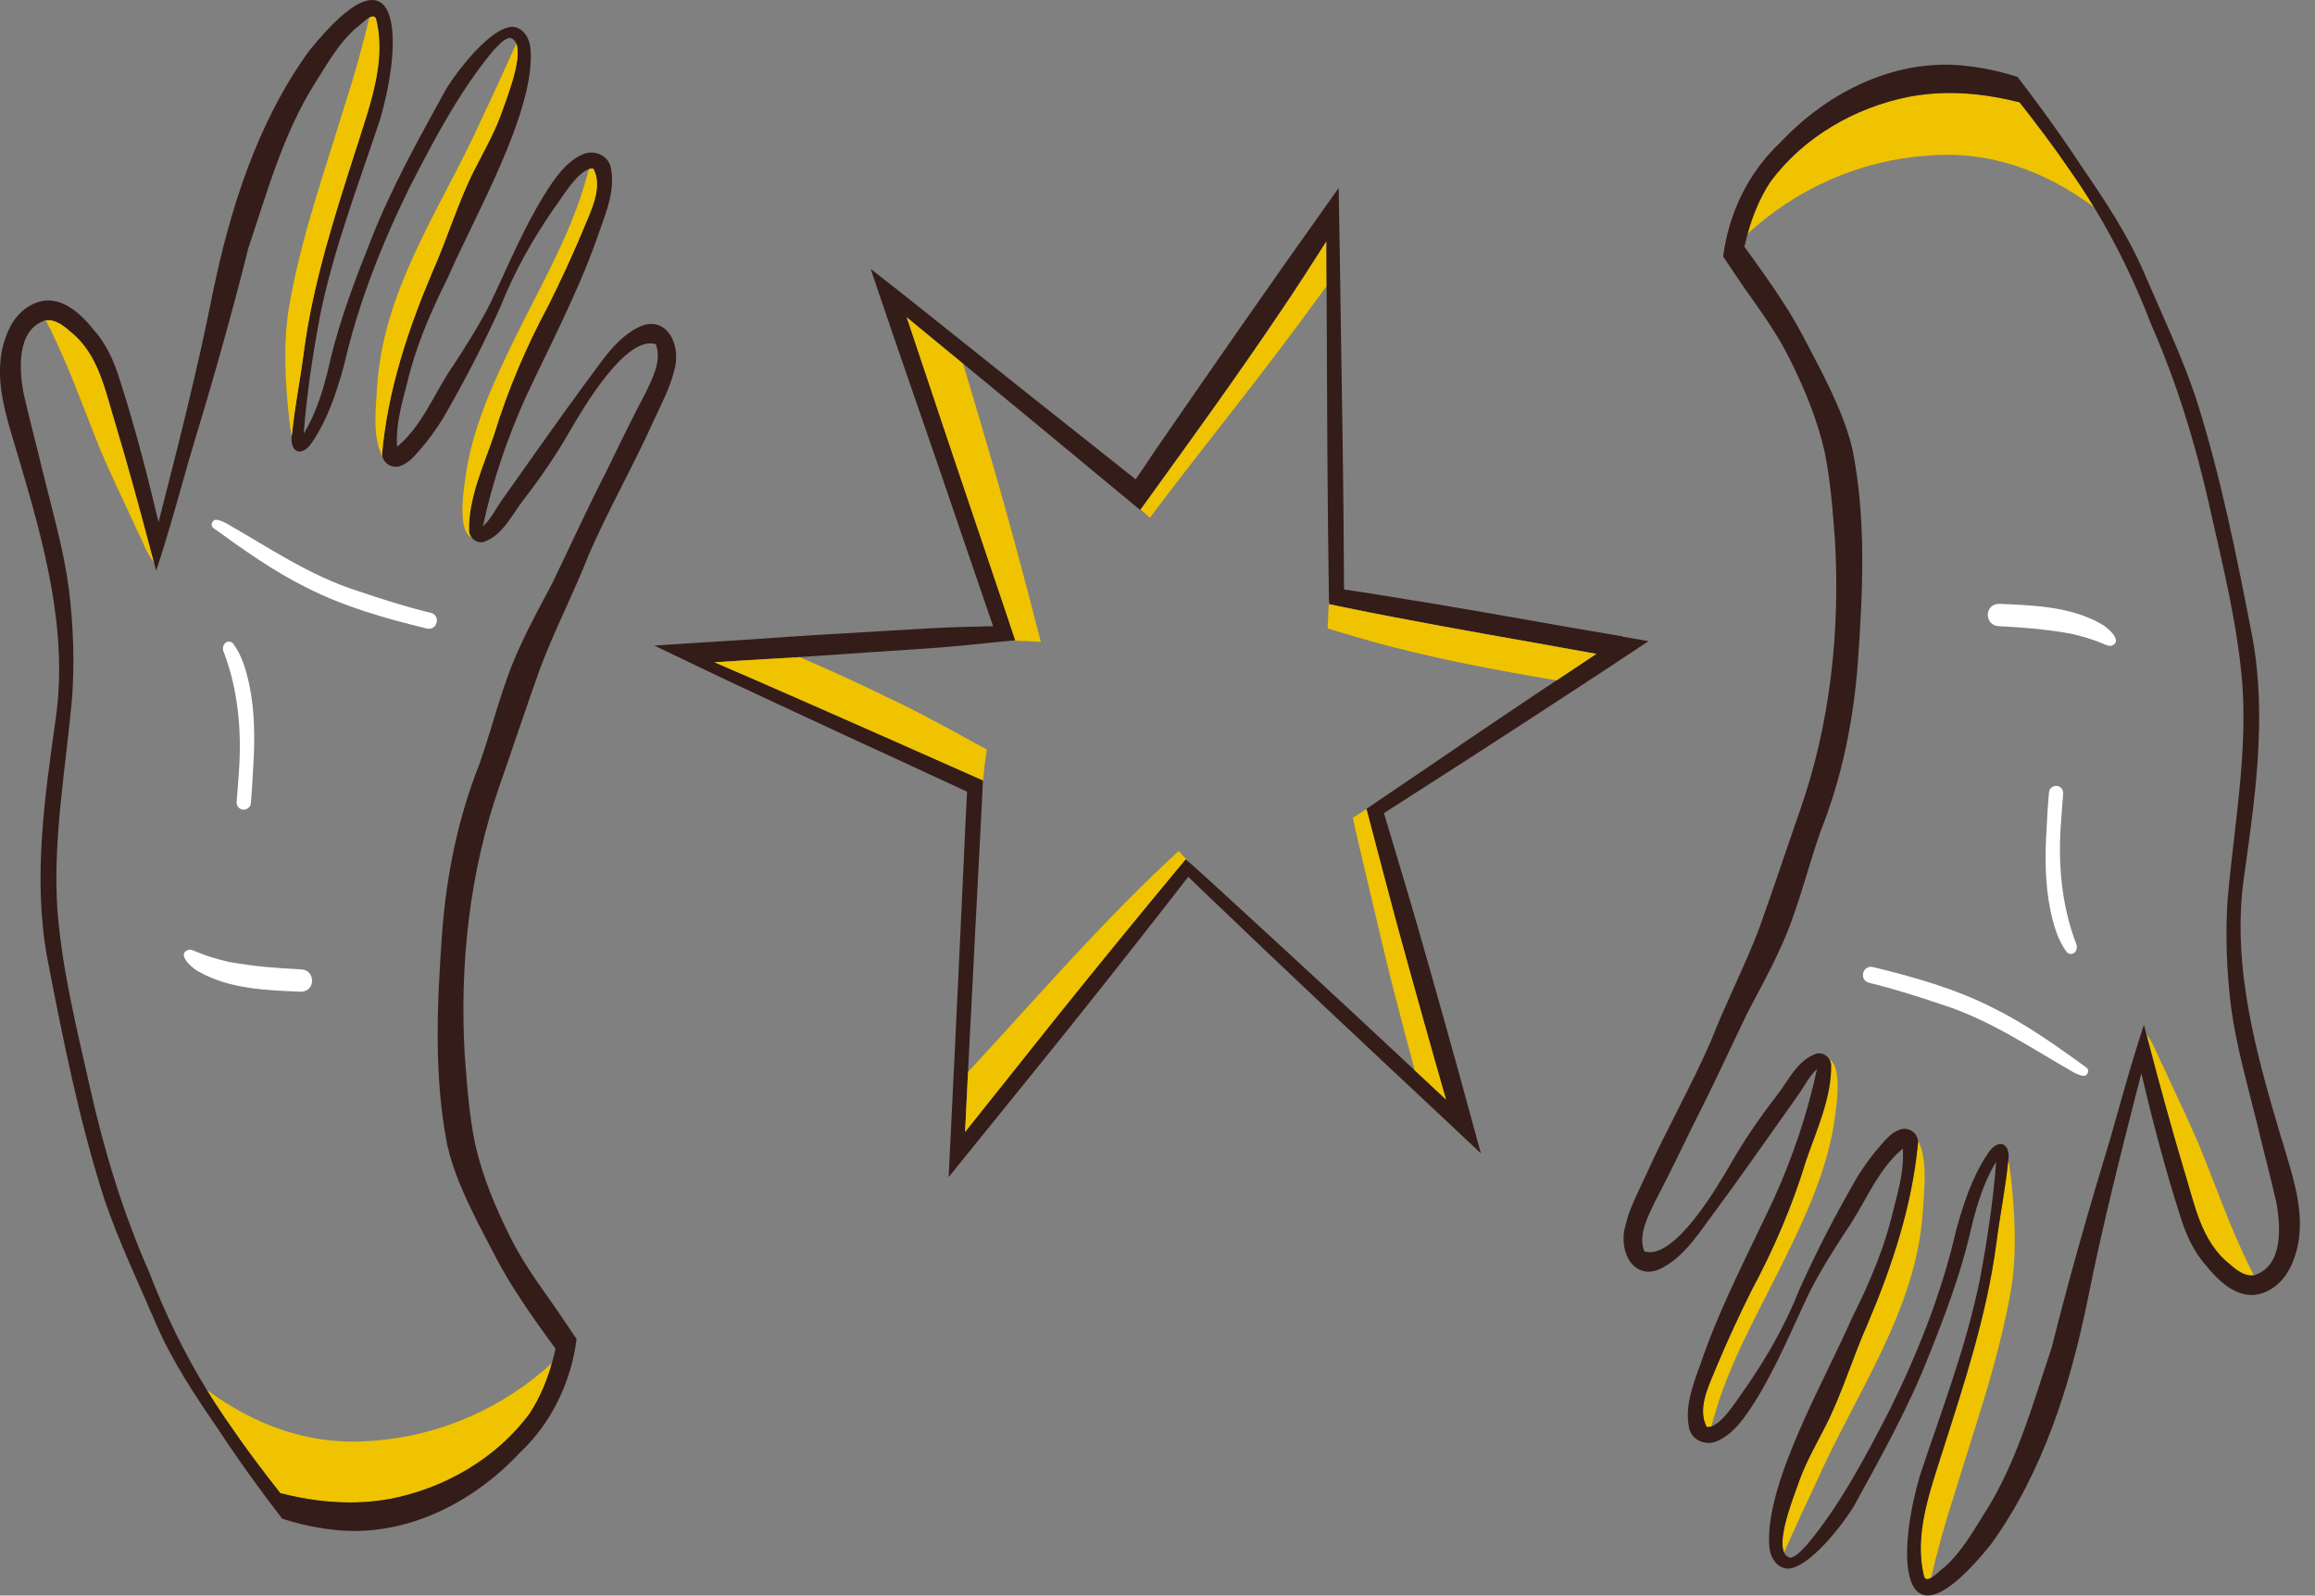 <svg xmlns="http://www.w3.org/2000/svg" id="Calque_2" data-name="Calque 2" viewBox="0 0 500 344.7"><rect x="0" y="0" width="500" height="344.7" fill="#808080" stroke="none"/><defs><style>      .cls-1 {        fill: #fff;      }      .cls-2 {        fill: #f0c300;      }      .cls-3 {        fill: #341c19;      }    </style></defs><g id="Calque_2-2" data-name="Calque 2"><g id="np_mains_n"><path class="cls-2" d="M452.26,44.74c-10.37-7.62-22.29-12.39-36.35-11.08-14.29,1.03-28.02,7.17-38.47,16.86,1.09-3.94,2.64-7.75,4.88-11.17,7.1-9.69,18.32-16.16,30.05-18.46.73-.13,1.46-.26,2.19-.35.36-.05.72-.1,1.09-.13.18-.03.36-.05.54-.06.19-.03.37-.05.55-.06.36-.04.72-.07,1.09-.09,6.16-.41,12.34.37,18.36,1.91,3.69,4.7,7.32,9.46,10.67,14.4,1.89,2.68,3.69,5.42,5.39,8.22Z"></path><path class="cls-2" d="M499.88,299.88s.09.08.12.11c-.04-.04-.09-.08-.12-.11Z"></path><path class="cls-2" d="M486.79,275.51c-1.96.28-3.8-1.14-5.2-2.41-6.29-4.93-7.63-13.16-9.9-20.36-2.69-9.01-5.17-18.09-7.56-27.18-.18-.71-.37-1.42-.56-2.13,1.6,2.01,2.42,4.64,3.62,6.91,2.58,5.76,5.42,11.41,7.85,17.23,3.45,8.48,6.81,18.04,10.82,26.09.31.62.63,1.24.95,1.86Z"></path><path class="cls-2" d="M473.6,267.19s.1.1.14.16c-.05-.06-.1-.1-.14-.16Z"></path><path class="cls-2" d="M434.45,278.01c-2.62,15.68-8.09,30.7-12.66,45.88-1.84,5.58-3.35,11.26-4.71,16.96-.71.42-1.33.48-1.56-.37-2.22-9.1,1.4-18.56,4.12-27.28,4.69-14.64,9.5-29.35,11.52-44.65.73-5.78,1.92-11.51,2.5-17.32.05-.23.08-.46.1-.67.3,1.13.34,2.45.53,3.42.85,7.97,1.36,16.06.16,24.02Z"></path><path class="cls-2" d="M415.3,261.72c-1.4,21.32-14.4,39.14-22.82,58.1-2.45,5.16-4.84,10.36-7.16,15.58-1.57-3.45,2.56-13.26,3.44-15.93,1.53-4.09,3.74-7.88,5.7-11.77,3.49-6.99,5.73-14.58,8.91-21.72,5.31-12.51,9.64-25.6,10.88-39.2,0-.13,0-.27-.03-.4,2.24,4.01,1.33,11.08,1.08,15.33Z"></path><path class="cls-2" d="M395.94,243.78c-1.8,10.01-6.08,19.25-10.53,28.31-4.89,9.97-10.49,19.74-14.06,30.27-.62,1.91-1.19,3.85-1.74,5.79-.32.11-.66.15-.97.12-2.28-4.17.78-9.61,2.35-13.61,2.26-5.37,4.71-10.66,7.31-15.87,4.81-8.97,8.82-18.3,11.78-28.05,2.22-6.56,5.58-13.66,5.41-20.86-.06-.36-.18-.7-.36-1.01,3.15,1.86,1.21,12.08.82,14.9Z"></path><path class="cls-2" d="M368.72,295.15s-.04.08-.06.1c.02-.04.04-.08.06-.1Z"></path><path class="cls-2" d="M119.22,294.48c-1.08,3.83-2.62,7.54-4.8,10.87-7.1,9.69-18.32,16.16-30.05,18.46-7.93,1.47-16.03.78-23.83-1.23-3.69-4.7-7.32-9.46-10.67-14.4-1.82-2.58-3.55-5.2-5.19-7.89,10.32,7.54,22.2,12.23,36.17,10.94,14.23-1.02,27.91-7.14,38.36-16.75Z"></path><path class="cls-2" d="M116.77,308.82c-.03.08-.07.16-.1.24-.08.07-.15.13-.24.19.11-.14.22-.29.33-.43Z"></path><path class="cls-2" d="M33.28,121.55c-1.66-2.03-2.47-4.7-3.69-7-2.58-5.76-5.42-11.41-7.85-17.23-3.45-8.48-6.81-18.04-10.82-26.09-.34-.68-.69-1.35-1.04-2.03,1.99-.33,3.86,1.1,5.29,2.39,6.29,4.93,7.63,13.16,9.9,20.36,2.69,9.01,5.17,18.09,7.56,27.18.21.81.42,1.61.64,2.42Z"></path><path class="cls-2" d="M23.17,77.7s-.1-.1-.14-.16c.05.06.1.1.14.16Z"></path><path class="cls-3" d="M137.32,71.02v-.03c-4.85,2.75-7.74,7.71-11.06,12.03-6.15,8.35-12.05,16.88-18.07,25.33-1.28,1.84-2.18,3.81-3.89,5.36,2.01-9.5,5.27-19.11,9.31-28.02,5.17-11.06,10.91-21.95,15.09-33.52,1.69-5.1,4.38-10.56,3.21-16.04-.57-2.56-3.43-3.75-5.79-2.9-3.82,1.56-6.3,5.3-8.44,8.67-4.67,7.49-7.99,15.67-11.78,23.61-2.31,4.59-5.07,8.92-7.85,13.22-4.03,5.71-6.55,12.76-11.85,17.42-.14.13-.29.26-.43.38-.39-5.31,1.35-10.28,2.59-15.48,1.26-4.8,3-9.45,5.01-13.98,1.04-2.36,2.15-4.69,3.31-6.99,5.67-13.13,18.79-35.61,17.93-49.21-.1-2.27-1.31-4.77-3.8-5.08-4.7-.13-12.2,9.66-14.53,13.58-5.87,10.68-11.86,21.38-16.28,32.76-3.3,8.26-6.45,16.61-8.57,25.27-1.27,5.65-2.79,11.27-5.83,16.28.63-8.48,1.93-16.91,3.48-25.26,2.94-14.58,8.3-28.42,12.98-42.52,5.48-18.77,4.03-39-15.37-14.81-11.16,15.46-17.04,34.14-20.83,52.65-3.22,16.22-7.45,32.81-11.62,49.07-2.45-10.37-5.12-20.68-8.39-30.83-1.22-3.96-2.94-7.8-5.75-10.89-3.37-4.19-8.21-8.22-13.67-5.03-2.6,1.46-4.26,4.06-5.21,6.81-3.09,8.59.32,17.53,2.74,25.85,5.38,18.19,10.76,37.07,8.12,56.21-2.41,17.21-5.03,34.76-1.87,52.06,3.39,17.51,6.87,35.1,12.33,52.09,3.12,9.23,7.37,18.03,11.19,26.98,3.52,8.14,8.5,15.56,13.49,22.85,2.7,4.13,5.53,8.16,8.43,12.13.68.94,1.38,1.86,2.07,2.8.37.5.74,1,1.12,1.49.7.93,1.4,1.86,2.11,2.77,1.47.48,2.96.89,4.42,1.24.21.05.42.1.63.14,1.81.41,3.59.71,5.29.92,15.47,2.08,30.52-5.36,40.92-16.49,1.54-1.45,2.95-3.01,4.21-4.66.11-.14.22-.29.33-.43,2.91-3.91,5.07-8.34,6.43-13.03.07-.23.13-.46.19-.68.07-.22.12-.45.18-.68.05-.18.1-.36.13-.54.09-.37.17-.75.26-1.13.06-.23.1-.47.14-.7.08-.33.13-.68.19-1.02.05-.29.1-.56.13-.84.05-.3.1-.61.13-.91-1.13-1.69-2.28-3.39-3.45-5.12-.43-.62-.85-1.24-1.27-1.86-3.47-4.92-7.03-9.8-9.69-15.22-3.18-6.38-5.95-13.04-7.52-20.03-1.27-6.3-1.74-12.7-2.22-19.09-1.14-19.7,1.03-39.71,7.57-58.38,2.88-8.25,5.72-16.84,8.74-25.29,3.14-8.31,7.25-16.18,10.47-24.45,4.24-9.77,9.56-19.03,13.92-28.74,1.68-3.68,3.67-7.28,4.58-11.26,1.65-5.66-2.09-12.51-8.37-8.82ZM139.27,85.22h-.03c-2.82,5.38-5.73,11.36-8.43,16.93-3.92,7.61-7.73,15.99-11.52,23.83-2.31,4.46-4.79,8.84-6.85,13.42-3.89,8.15-5.86,17.03-8.84,25.53-4.66,11.7-7.18,24.07-8.11,36.61-1.08,15.24-1.85,30.78,1.12,45.87,1.32,5.88,3.92,11.38,6.58,16.75,2.68,5.07,5.16,10.26,8.32,15.04,2.66,4.18,5.57,8.18,8.48,12.19-.23,1.04-.49,2.06-.78,3.08-1.08,3.83-2.62,7.54-4.8,10.87-7.1,9.69-18.32,16.16-30.05,18.46-7.93,1.47-16.03.78-23.83-1.23-3.69-4.7-7.32-9.46-10.67-14.4-1.82-2.58-3.55-5.2-5.19-7.89h0c-4.92-8.05-9.04-16.55-12.43-25.38-5.64-12.81-9.73-26.19-12.78-39.84-2.84-12.67-6.03-25.35-7.06-38.4-1.05-15.51,1.87-30.87,3.2-46.34.52-7.6.21-15.73-.77-23.41-1.15-8.48-3.56-16.7-5.59-24.98-1.35-5.71-2.88-11.36-4.18-17.09-.92-5.18-1.46-13.41,4.54-15.59.1-.02.18-.04.28-.05,1.99-.33,3.86,1.1,5.29,2.39,6.29,4.93,7.63,13.16,9.9,20.36,2.69,9.01,5.17,18.09,7.56,27.18.21.81.42,1.61.64,2.42.15.58.3,1.17.46,1.75.17-.5.33-1,.49-1.5.37-1.13.73-2.26,1.08-3.4.05-.15.1-.3.14-.46,1.93-6.26,3.67-12.59,5.46-18.89,4.57-15.06,8.93-30.18,12.74-45.45,4.09-12.17,7.56-24.95,14.56-35.89,2.57-4.07,4.97-8.35,8.61-11.58.56-.32,1.86-1.73,2.92-2.32.69-.39,1.28-.43,1.5.4,2.22,9.1-1.4,18.56-4.12,27.28-4.69,14.64-9.5,29.35-11.52,44.65-.73,5.78-1.92,11.51-2.5,17.32-.05.28-.09.54-.1.8-.34,3.71,2.41,4.57,4.56,1.07,3.3-4.91,5.13-10.62,6.72-16.28,3.08-13.51,8.2-26.39,14.31-38.81,5.18-10.03,10.57-20.41,17.88-29.21.92-.92,2.16-2.57,3.67-2.89v.02c.67.16,1.1.6,1.36,1.23,1.46,3.54-2.61,13.2-3.48,15.83-1.53,4.09-3.74,7.88-5.7,11.77-3.49,6.99-5.73,14.58-8.91,21.72-5.31,12.51-9.64,25.6-10.88,39.2,0,.24.02.46.08.68.38,1.69,2.27,2.7,3.95,2.04,1.64-.57,2.82-1.95,3.94-3.21,1.87-2.14,3.55-4.41,5.06-6.83,4.61-7.91,8.83-16.07,12.58-24.42,2.95-7.44,6.88-14.43,11.43-21.02,1.51-1.93,4.8-7.73,7.68-8.63.3-.1.62-.13.91-.1,2.28,4.17-.78,9.61-2.35,13.61-2.26,5.37-4.71,10.66-7.31,15.87-4.81,8.97-8.82,18.3-11.78,28.05-2.22,6.56-5.58,13.66-5.41,20.86.07.49.27.93.56,1.3h0c.61.8,1.62,1.23,2.64.96,4.19-1.45,6.13-6.06,8.74-9.31,3.6-4.69,6.95-9.54,9.86-14.69,2.83-4.83,12.02-20.63,18.46-18.74-.05-.05-.09-.08-.13-.11.08.05.12.09.2.13-.03,0-.05-.02-.07-.02.06.06.1.11.14.18,0-.03-.02-.07-.03-.1.04.06.06.11.08.16-.02-.03-.03-.05-.05-.07,1.27,3.63-.91,7.46-2.43,10.72Z"></path><path class="cls-2" d="M77.13,31.5c-4.69,14.64-9.5,29.35-11.52,44.65-.73,5.78-1.92,11.51-2.5,17.32-.05.28-.09.54-.1.8-.29-1.12-.33-2.41-.52-3.36-.85-7.97-1.36-16.06-.16-24.02,2.62-15.68,8.09-30.7,12.66-45.88,1.86-5.66,3.39-11.41,4.77-17.18.69-.39,1.28-.43,1.5.4,2.22,9.1-1.4,18.56-4.12,27.28Z"></path><path class="cls-2" d="M84.16,17.37v.07s0-.1.02-.13c0,.02,0,.05-.02.07Z"></path><path class="cls-2" d="M108.02,25.22c-1.53,4.09-3.74,7.88-5.7,11.77-3.49,6.99-5.73,14.58-8.91,21.72-5.31,12.51-9.64,25.6-10.88,39.2,0,.24.02.46.08.68-2.3-3.99-1.38-11.14-1.12-15.41,1.4-21.32,14.4-39.14,22.82-58.1,2.47-5.19,4.87-10.42,7.2-15.68,1.46,3.54-2.61,13.2-3.48,15.83Z"></path><path class="cls-2" d="M125.79,50.02c-2.26,5.37-4.71,10.66-7.31,15.87-4.81,8.97-8.82,18.3-11.78,28.05-2.22,6.56-5.58,13.66-5.41,20.86.07.49.27.93.56,1.3-3.43-1.54-1.42-12.13-1.02-15,1.8-10.01,6.08-19.25,10.53-28.31,4.89-9.97,10.49-19.74,14.06-30.27.64-1.99,1.24-4,1.8-6,.3-.1.62-.13.91-.1,2.28,4.17-.78,9.61-2.35,13.61Z"></path><path class="cls-2" d="M128.05,49.74s.04-.08.06-.1c-.02.04-.04.08-.06.1Z"></path><path class="cls-2" d="M286.54,61.78h0c-3.38,4.65-6.78,9.26-10.25,13.84-7.34,9.71-14.94,19.23-22.35,28.87-1.87,2.45-3.73,4.89-5.58,7.35l-2.02-1.77c.86-1.19,1.72-2.38,2.58-3.57,9.21-12.74,18.39-25.45,27.21-38.53,3.56-5.22,6.98-10.54,10.38-15.88v3.33c0,2.11.02,4.22.03,6.35Z"></path><path class="cls-2" d="M297.39,43.83c0,.06.02.11.03.18,0-.06-.02-.11-.03-.18Z"></path><path class="cls-3" d="M350.4,137.53v-.05c-3.72-.64-7.44-1.27-11.16-1.91-6.88-1.19-13.75-2.42-20.63-3.62-6.9-1.19-13.8-2.33-20.71-3.43-2.54-.41-5.07-.8-7.61-1.17-.04-5.52-.08-11.03-.12-16.54-.06-6.36-.14-12.73-.24-19.1-.09-6.31-.18-12.62-.29-18.92-.11-6.42-.2-12.85-.29-19.28-.03-1.93-.06-3.86-.1-5.79-.04-2.37-.08-4.73-.12-7.1-.88,1.24-1.77,2.47-2.65,3.72-12.45,17.48-24.68,35.12-36.85,52.78-1.43,2.16-2.88,4.3-4.35,6.44-2.7-2.16-5.41-4.31-8.12-6.46-4.92-3.89-9.82-7.78-14.73-11.68-4.96-3.95-9.9-7.9-14.85-11.85-4.57-3.65-9.13-7.31-13.72-10.93-.37-.29-.75-.59-1.12-.88-1.56-1.23-3.13-2.45-4.69-3.67l1.04,3.09c.27.79.53,1.59.81,2.38,2,5.92,4.03,11.83,6.07,17.73,2.3,6.67,4.61,13.35,6.91,20.03,2.26,6.6,4.5,13.21,6.76,19.81,1.62,4.72,3.23,9.44,4.86,14.16h-.28c-2.3.07-4.61.1-6.93.17-2.27.07-4.56.18-6.83.3-6.69.37-13.38.8-20.07,1.19-3.41.2-6.82.39-10.23.63-3.19.22-6.36.46-9.54.66-5.1.3-10.2.65-15.3.97-.29.02-.58.04-.87.06-1.04.08-2.06.13-3.1.2.59.29,1.17.57,1.76.85,2.11,1.02,4.22,2.03,6.33,3.04,2.44,1.17,4.87,2.34,7.31,3.49,6.21,2.94,12.44,5.8,18.67,8.71,6.29,2.93,12.58,5.85,18.88,8.73.26.12.62.29.99.46,4.54,2.08,9.05,4.19,13.58,6.28-.13,2.46-.26,4.92-.37,7.37-.36,8-.74,16-1.11,24-.38,8.02-.75,16.04-1.14,24.06-.36,7.44-.72,14.87-1.09,22.31-.04.7-.07,1.41-.1,2.1-.06,1.14-.11,2.28-.17,3.42.39-.47.77-.93,1.15-1.41.73-.9,1.47-1.82,2.2-2.72,3.39-4.17,6.76-8.34,10.13-12.52,4.19-5.19,8.39-10.36,12.56-15.56,4.14-5.17,8.25-10.35,12.35-15.56,4.07-5.18,8.14-10.35,12.17-15.56.39-.51.79-1.02,1.19-1.53.84.82,1.69,1.63,2.54,2.45,4.52,4.34,9.05,8.66,13.59,12.98,4.51,4.29,9.03,8.57,13.56,12.84,4.47,4.21,8.95,8.42,13.43,12.62,4.53,4.23,9.04,8.48,13.56,12.72l.91.86c1.86,1.76,3.75,3.52,5.62,5.28-.11-.43-.24-.85-.35-1.27-.32-1.18-.64-2.35-.96-3.52-.14-.51-.29-1.01-.42-1.51-.11-.42-.23-.85-.34-1.27-1.87-6.84-3.74-13.69-5.66-20.52-1.91-6.79-3.83-13.6-5.78-20.38-2-6.96-4.11-13.88-6.17-20.83-.42-1.41-.84-2.81-1.26-4.21,5.05-3.23,10.1-6.48,15.16-9.73,5.65-3.64,11.31-7.3,16.95-10.98,5.5-3.59,11.01-7.16,16.49-10.78.95-.63,1.9-1.27,2.85-1.89,1.9-1.26,3.8-2.51,5.7-3.77-1.87-.32-3.75-.65-5.62-.97ZM206.07,240.21c0,.1,0,.19-.02.29h0v-.05c0-.08.02-.16.03-.24v-.05s0,0,0-.02c0,.02,0,.05,0,.07ZM336.2,146.98c-.66.44-1.3.88-1.96,1.31h-.04c-5.6,3.77-11.22,7.52-16.8,11.31l-.33.23s-.26.17-.48.32c-.02,0-.13.09-.24.16,0,.02-.05.04-.05.04l-.05.03s-.1.07-.15.1c0,0-.02.02-.02.02,0,0-.02.02-.04.02-.02,0-.04.03-.06.04,0,0-.08.05-.14.1s-.21.14-.34.24l-.18.12c-.6.41-1.37.94-2.15,1.47,0,0-.04.03-.07.05-.26.18-.59.41-.93.64-1.2.82-2.41,1.64-3.62,2.46-.75.5-1.56,1.05-2.36,1.6l-.21.14c-1.14.77-2.45,1.66-3.76,2.55-.45.29-.9.62-1.36.92-.92.62-1.89,1.28-2.89,1.96-.67.46-1.33.92-2.01,1.38-.29.19-.56.38-.84.57h0c.24.95.49,1.87.73,2.81.08.27.14.52.21.79,1.83,6.93,3.62,13.87,5.49,20.79,1.87,6.9,3.8,13.78,5.72,20.66,1.65,5.93,3.34,11.84,5.03,17.74-2.25-2.1-4.5-4.21-6.75-6.31h0c-.17-.17-.34-.32-.51-.49-4.55-4.25-9.1-8.51-13.67-12.75-4.5-4.18-9.02-8.34-13.54-12.52-4.61-4.26-9.23-8.51-13.87-12.75-2.36-2.17-4.75-4.33-7.13-6.47t-.02-.02c-.24-.22-.47-.43-.7-.64-.52.63-1.04,1.26-1.56,1.88l-.45.53c-4.19,5.04-8.34,10.1-12.49,15.18-4.15,5.08-8.28,10.16-12.39,15.28-4.13,5.15-8.23,10.31-12.34,15.48-2.82,3.53-5.63,7.07-8.44,10.6.21-4.33.42-8.65.64-12.98.1-1.93.19-3.87.29-5.8.4-8.06.83-16.13,1.24-24.18.4-7.95.84-15.9,1.24-23.85.09-1.73.17-3.45.26-5.19.06-1.13.11-2.25.16-3.38,0-.19.02-.39.03-.58-.8-.35-1.59-.7-2.38-1.06-.29-.13-.6-.27-.9-.4-5.85-2.59-11.7-5.17-17.54-7.77-6.22-2.77-12.47-5.49-18.7-8.24-6.16-2.71-12.3-5.41-18.48-8.06,4.69-.29,9.38-.59,14.07-.85,1.46-.08,2.92-.16,4.38-.26h0c5.22-.32,10.42-.71,15.64-1.07,6.62-.45,13.24-.8,19.84-1.45,2.47-.24,4.95-.5,7.42-.75.74-.08,1.47-.14,2.22-.21.44-.05.86-.08,1.29-.12h0s.09,0,.12,0c-.35-1.07-.7-2.12-1.06-3.18-.57-1.7-1.14-3.42-1.71-5.12-2.24-6.64-4.47-13.28-6.72-19.91-2.26-6.69-4.53-13.39-6.76-20.09-2.25-6.74-4.48-13.46-6.75-20.19-.15-.45-.3-.9-.46-1.35,1.06.88,2.1,1.74,3.16,2.61,3.01,2.47,6.01,4.96,9.02,7.43,1.85,1.52,3.69,3.04,5.55,4.57,4.88,4.01,9.74,8.02,14.59,12.05,4.73,3.93,9.48,7.86,14.22,11.79.12.1.25.2.37.3,1.17.97,2.34,1.93,3.51,2.9.03-.04.05-.07.08-.1.86-1.19,1.72-2.38,2.58-3.57,9.21-12.74,18.39-25.45,27.21-38.53,3.56-5.22,6.98-10.54,10.38-15.88v3.33c0,2.11.02,4.22.03,6.35h0c.02,4.37.05,8.71.06,13.07.02,6.32.05,12.63.09,18.95.04,6.38.08,12.78.15,19.17.06,4.64.11,9.3.17,13.95.02.89.02,1.79.04,2.69v.04c0,.29,0,.58,0,.88.92.19,1.86.39,2.79.58,0,0,.05,0,.11.02.03,0,.07.02.11.02.08,0,.17.03.26.05.02.02.04.02.06.02,6.87,1.42,13.76,2.71,20.65,3.99,6.94,1.28,13.87,2.5,20.82,3.73,4.32.77,8.63,1.55,12.95,2.33-2.86,1.9-5.74,3.82-8.59,5.72Z"></path><path class="cls-2" d="M219.17,138.39s.09,0,.12,0c-.35-1.07-.7-2.12-1.06-3.18-.57-1.7-1.14-3.42-1.71-5.12-2.24-6.64-4.47-13.28-6.72-19.91-2.26-6.69-4.53-13.39-6.76-20.09-2.25-6.74-4.48-13.46-6.75-20.19-.15-.45-.3-.9-.46-1.35,1.06.88,2.1,1.74,3.16,2.61,3.01,2.47,6.01,4.96,9.02,7.43,2.05,6.77,4.04,13.56,6.02,20.35,3.64,12.54,7.03,25.15,10.27,37.79.17.65.33,1.3.5,1.95-1.88-.1-3.76-.22-5.64-.28Z"></path><path class="cls-2" d="M336.2,146.98c-.14-.02-.28-.04-.42-.07v.02c-6.14-1.04-12.26-2.14-18.37-3.37-5.77-1.16-11.51-2.48-17.23-3.93-2.56-.65-5.08-1.38-7.61-2.12-2.04-.6-4.07-1.19-5.82-1.73.04-.85.08-1.69.11-2.54v-.21c.07-1.12.12-2.25.18-3.38,0,.29,0,.58,0,.88.92.19,1.86.39,2.79.58,0,0,.05,0,.11.02.03,0,.07.02.11.02.08,0,.17.03.26.05.02.02.04.02.06.02,6.87,1.42,13.76,2.71,20.65,3.99,6.94,1.28,13.87,2.5,20.82,3.73,4.32.77,8.63,1.55,12.95,2.33-2.86,1.9-5.74,3.82-8.59,5.72Z"></path><path class="cls-2" d="M317.79,254.08s.05.03.08.04c-.03,0-.05-.03-.08-.04Z"></path><path class="cls-2" d="M311.86,250.1h0s.05.02.08.04c-.02-.02-.04-.03-.07-.04h0Z"></path><path class="cls-2" d="M312.32,237.55c-2.25-2.1-4.5-4.21-6.75-6.31h0c-1.74-6.43-3.43-12.86-5.07-19.31-1.16-4.61-2.23-9.25-3.33-13.87-1.07-4.48-2.12-8.97-3.18-13.46-.62-2.64-1.23-5.28-1.8-7.93.95-.61,1.9-1.22,2.85-1.84-.1.07-.19.12-.28.19.12-.09.26-.16.38-.25.24.94.49,1.86.73,2.8.08.27.14.52.21.79,1.83,6.93,3.62,13.87,5.49,20.79,1.87,6.9,3.8,13.78,5.72,20.66,1.65,5.93,3.34,11.84,5.03,17.74Z"></path><path class="cls-2" d="M206.07,240.21c0,.1,0,.19-.02.29h0v-.05c0-.08.02-.16.03-.24Z"></path><path class="cls-2" d="M206.08,240.14s0,.05,0,.07v-.05s0,0,0-.02Z"></path><path class="cls-2" d="M256.81,186.25c-.24-.22-.47-.43-.7-.64-.52.63-1.04,1.26-1.56,1.88l-.45.53c-4.19,5.04-8.34,10.1-12.49,15.18-4.15,5.08-8.28,10.16-12.39,15.28-4.13,5.15-8.23,10.31-12.34,15.48-2.82,3.53-5.63,7.07-8.44,10.6.21-4.33.42-8.65.64-12.98.54-.58,1.08-1.16,1.62-1.74,3.38-3.67,6.72-7.37,10.08-11.06,5.93-6.5,11.84-13.03,17.63-19.01,3.47-3.62,6.99-7.18,10.6-10.67,1.84-1.77,3.69-3.52,5.56-5.26.72.82,1.47,1.61,2.25,2.39Z"></path><path class="cls-2" d="M213.13,161.94c-.02.1-.03.2-.05.29v.04s0,.04,0,.06h0v.02c-.02.1-.03.2-.05.3-.27,1.76-.49,3.55-.64,5.33-.04.4-.08.81-.1,1.21h0c0-.19.02-.39.03-.58-.8-.35-1.59-.7-2.38-1.06-.29-.13-.6-.27-.9-.4-5.85-2.59-11.7-5.17-17.54-7.77-6.22-2.77-12.47-5.49-18.7-8.24-6.16-2.71-12.3-5.41-18.48-8.06,4.69-.29,9.38-.59,14.07-.85,1.46-.08,2.92-.16,4.38-.26h0c2.45,1.08,4.91,2.17,7.36,3.26,4.91,2.21,9.76,4.54,14.6,6.9,2.3,1.12,4.57,2.3,6.82,3.51,2.29,1.24,4.61,2.44,6.89,3.72,1.56.88,3.13,1.72,4.7,2.57Z"></path><path class="cls-2" d="M213.08,162.28s0,.05,0,.07c0-.02,0-.05,0-.07Z"></path><path class="cls-1" d="M206.07,240.16v.05s0-.05,0-.07t0,.02ZM206.04,240.44v.05h0c0-.1.02-.18.02-.29,0,.08-.02.16-.03.24Z"></path><path class="cls-3" d="M492.75,245.98v.02c-5.39-18.19-10.77-37.07-8.13-56.21,2.41-17.21,5.03-34.76,1.87-52.06-3.39-17.51-6.87-35.1-12.33-52.09-3.12-9.23-7.37-18.03-11.19-26.98-3.52-8.14-8.5-15.56-13.49-22.85-2.7-4.13-5.53-8.16-8.43-12.13-.68-.94-1.38-1.86-2.07-2.8-.37-.5-.74-1-1.12-1.49-.7-.93-1.4-1.86-2.11-2.77-1.47-.48-2.96-.89-4.42-1.24-.21-.05-.42-.1-.63-.14-1.81-.41-3.59-.71-5.29-.92-15.47-2.08-30.52,5.36-40.92,16.49-5.28,4.96-8.98,11.26-10.97,18.12-.07.23-.13.46-.19.68-.05.19-.1.39-.15.58,0,.04-.03.07-.03.1-.05.18-.1.36-.13.54-.09.37-.17.75-.26,1.13-.06.23-.1.47-.14.7-.08.33-.13.68-.19,1.02-.05.29-.1.56-.13.84-.05.3-.1.61-.13.91,1.13,1.69,2.28,3.39,3.45,5.12.43.62.85,1.24,1.27,1.86,3.47,4.92,7.03,9.8,9.69,15.22,3.18,6.38,5.95,13.04,7.52,20.03,1.27,6.3,1.74,12.7,2.22,19.09,1.14,19.7-1.03,39.71-7.57,58.38-2.88,8.25-5.72,16.84-8.74,25.29-3.14,8.31-7.25,16.18-10.47,24.45-4.24,9.77-9.56,19.03-13.92,28.74-1.68,3.68-3.67,7.28-4.58,11.26-1.65,5.66,2.09,12.51,8.37,8.82,4.86-2.75,7.75-7.71,11.06-12.03,6.15-8.35,12.05-16.88,18.07-25.33,1.28-1.84,2.18-3.81,3.89-5.36-2.01,9.5-5.27,19.11-9.31,28.02-5.17,11.06-10.91,21.95-15.09,33.52-1.69,5.1-4.38,10.56-3.21,16.04.57,2.56,3.43,3.75,5.79,2.9,3.82-1.56,6.3-5.3,8.44-8.67,4.67-7.49,7.99-15.67,11.78-23.61,2.31-4.59,5.07-8.92,7.85-13.22,4.04-5.72,6.56-12.79,11.89-17.46.12-.12.26-.23.39-.34.39,5.31-1.35,10.28-2.59,15.48-1.13,4.31-2.65,8.51-4.4,12.59,0,.02,0,.03-.02.05-1.2,2.82-2.52,5.59-3.9,8.33-5.67,13.13-18.79,35.61-17.93,49.21.1,2.27,1.31,4.77,3.8,5.08,4.7.13,12.2-9.66,14.53-13.58,5.87-10.68,11.86-21.38,16.28-32.76,3.3-8.26,6.45-16.61,8.57-25.27,1.27-5.65,2.79-11.27,5.83-16.28-.63,8.48-1.93,16.91-3.48,25.26-2.94,14.58-8.3,28.42-12.98,42.52-5.48,18.77-4.03,39,15.37,14.81,11.16-15.46,17.04-34.14,20.83-52.65,3.22-16.22,7.45-32.81,11.62-49.07,2.45,10.37,5.12,20.68,8.39,30.83,1.22,3.96,2.94,7.8,5.75,10.89,3.37,4.19,8.21,8.22,13.67,5.03,2.6-1.46,4.26-4.06,5.21-6.81,3.09-8.59-.32-17.53-2.74-25.85ZM487.16,275.45h-.03c-.11.03-.22.06-.33.07-1.96.28-3.8-1.14-5.2-2.41-6.29-4.93-7.63-13.16-9.9-20.36-2.69-9.01-5.17-18.09-7.56-27.18-.18-.71-.37-1.42-.56-2.13-.18-.68-.35-1.36-.53-2.04-.17.5-.33,1-.49,1.5-.37,1.13-.73,2.26-1.08,3.4-.05.15-.1.3-.14.46-1.93,6.26-3.67,12.59-5.46,18.89-4.57,15.06-8.93,30.18-12.74,45.45-4.09,12.17-7.56,24.95-14.56,35.89-2.57,4.07-4.97,8.35-8.61,11.58-.55.31-1.81,1.68-2.86,2.29-.71.42-1.33.48-1.56-.37-2.22-9.1,1.4-18.56,4.12-27.28,4.69-14.64,9.5-29.35,11.52-44.65.73-5.78,1.92-11.51,2.5-17.32.05-.23.08-.46.1-.67.42-3.82-2.38-4.74-4.55-1.2-3.3,4.91-5.13,10.62-6.72,16.28-3.08,13.51-8.2,26.39-14.31,38.81-5.18,10.03-10.57,20.41-17.88,29.21-.92.92-2.16,2.57-3.67,2.89v-.02c-.63-.15-1.06-.55-1.32-1.13-1.57-3.45,2.56-13.26,3.44-15.93,1.53-4.09,3.74-7.88,5.7-11.77,3.49-6.99,5.73-14.58,8.91-21.72,5.31-12.51,9.64-25.6,10.88-39.2,0-.13,0-.27-.03-.4h0c-.23-1.86-2.24-3.02-4-2.31-1.64.57-2.82,1.95-3.94,3.21-1.87,2.14-3.55,4.41-5.06,6.83-4.61,7.91-8.83,16.07-12.58,24.42-2.95,7.44-6.88,14.43-11.43,21.02-1.5,1.92-4.76,7.66-7.62,8.61-.32.11-.66.15-.97.12-2.28-4.17.78-9.61,2.35-13.61,2.26-5.37,4.71-10.66,7.31-15.87,4.81-8.97,8.82-18.3,11.78-28.05,2.22-6.56,5.58-13.66,5.41-20.86-.06-.36-.18-.7-.36-1.01h0c-.57-.97-1.68-1.56-2.84-1.26-4.19,1.45-6.13,6.06-8.74,9.31-3.6,4.69-6.95,9.54-9.86,14.69-2.83,4.83-12.02,20.63-18.46,18.74.05.05.09.08.13.11-.08-.05-.12-.09-.2-.13.03,0,.04.02.06.02h0c-.06-.06-.1-.11-.14-.18,0,.03.02.07.03.1-.03-.05-.06-.1-.08-.15.02.02.03.04.05.06-1.27-3.63.91-7.46,2.43-10.72,2.82-5.38,5.73-11.35,8.43-16.93,3.92-7.61,7.73-15.99,11.52-23.83,2.31-4.46,4.79-8.84,6.85-13.42,3.89-8.15,5.86-17.03,8.84-25.53,4.66-11.7,7.18-24.07,8.11-36.61,1.08-15.24,1.85-30.78-1.12-45.87-1.32-5.88-3.92-11.38-6.58-16.75-2.68-5.07-5.16-10.26-8.32-15.04-2.66-4.18-5.57-8.18-8.48-12.19.21-.93.44-1.86.69-2.79,1.09-3.94,2.64-7.75,4.88-11.17,7.1-9.69,18.32-16.16,30.05-18.46.73-.13,1.46-.26,2.19-.35.36-.06.73-.1,1.09-.13.18-.03.36-.05.54-.06.19-.03.37-.05.55-.06.36-.04.72-.07,1.09-.09,6.16-.41,12.34.37,18.36,1.91,3.69,4.7,7.32,9.46,10.67,14.4,1.89,2.68,3.69,5.42,5.39,8.22,4.82,7.94,8.89,16.34,12.23,25.05,5.64,12.81,9.73,26.19,12.78,39.84,2.84,12.67,6.03,25.35,7.06,38.4,1.05,15.51-1.87,30.87-3.2,46.34-.52,7.6-.21,15.73.77,23.41,1.15,8.48,3.56,16.7,5.59,24.98,1.35,5.71,2.88,11.36,4.18,17.09.92,5.17,1.46,13.38-4.51,15.58Z"></path><path class="cls-1" d="M93.1,132.4c2.19.65,1.31,3.93-.93,3.38-8.86-2.15-17.73-4.65-25.89-8.8-7.17-3.53-13.68-8.2-20.13-12.86-.93-.59-.21-2.15.86-1.78.6.1,1.19.38,1.73.64,9.25,5.27,18.14,11.38,28.39,14.65,5.26,1.79,10.57,3.48,15.97,4.78Z"></path><path class="cls-1" d="M53.82,147.81c1.21,5.77,1.25,11.69.89,17.55-.14,2.75-.29,5.49-.54,8.23-.08.84-.93,1.43-1.74,1.32-.87-.11-1.4-.9-1.32-1.74.17-1.86.3-3.77.43-5.61.73-9,.02-18.27-3.24-26.75-.56-1.29.59-2.84,1.93-1.92,1.99,2.53,2.91,5.82,3.59,8.93h0Z"></path><path class="cls-1" d="M65.02,209.42c3.17.1,3.18,4.78,0,4.83-7.42-.31-15.32-.55-21.95-4.26-1.42-.64-5.25-3.98-2.25-4.82.58-.04,1.19.28,1.71.49,2.25.95,4.59,1.63,6.97,2.16,5.12.93,10.3,1.36,15.5,1.6h0Z"></path><path class="cls-1" d="M450.58,230.6c.93.59.2,2.15-.86,1.78-.6-.1-1.19-.38-1.73-.64-9.25-5.27-18.14-11.38-28.39-14.65-5.26-1.79-10.57-3.48-15.97-4.78-2.19-.65-1.31-3.93.93-3.38,8.86,2.15,17.73,4.65,25.89,8.8,7.17,3.53,13.68,8.2,20.13,12.86Z"></path><path class="cls-1" d="M448.42,203.9c.56,1.29-.59,2.84-1.93,1.92-1.99-2.53-2.91-5.82-3.59-8.93-1.21-5.77-1.25-11.69-.89-17.55.14-2.75.29-5.49.54-8.23.08-.84.93-1.43,1.74-1.32.87.11,1.4.9,1.32,1.74-.17,1.86-.3,3.77-.43,5.61-.74,9-.02,18.27,3.24,26.75h0Z"></path><path class="cls-1" d="M453.65,134.72c1.42.64,5.24,3.98,2.25,4.82-.58.04-1.19-.28-1.71-.49-2.25-.95-4.59-1.63-6.97-2.16-5.12-.93-10.3-1.36-15.5-1.61-3.17-.1-3.18-4.78,0-4.83,7.42.32,15.32.55,21.95,4.26h0Z"></path></g></g></svg>